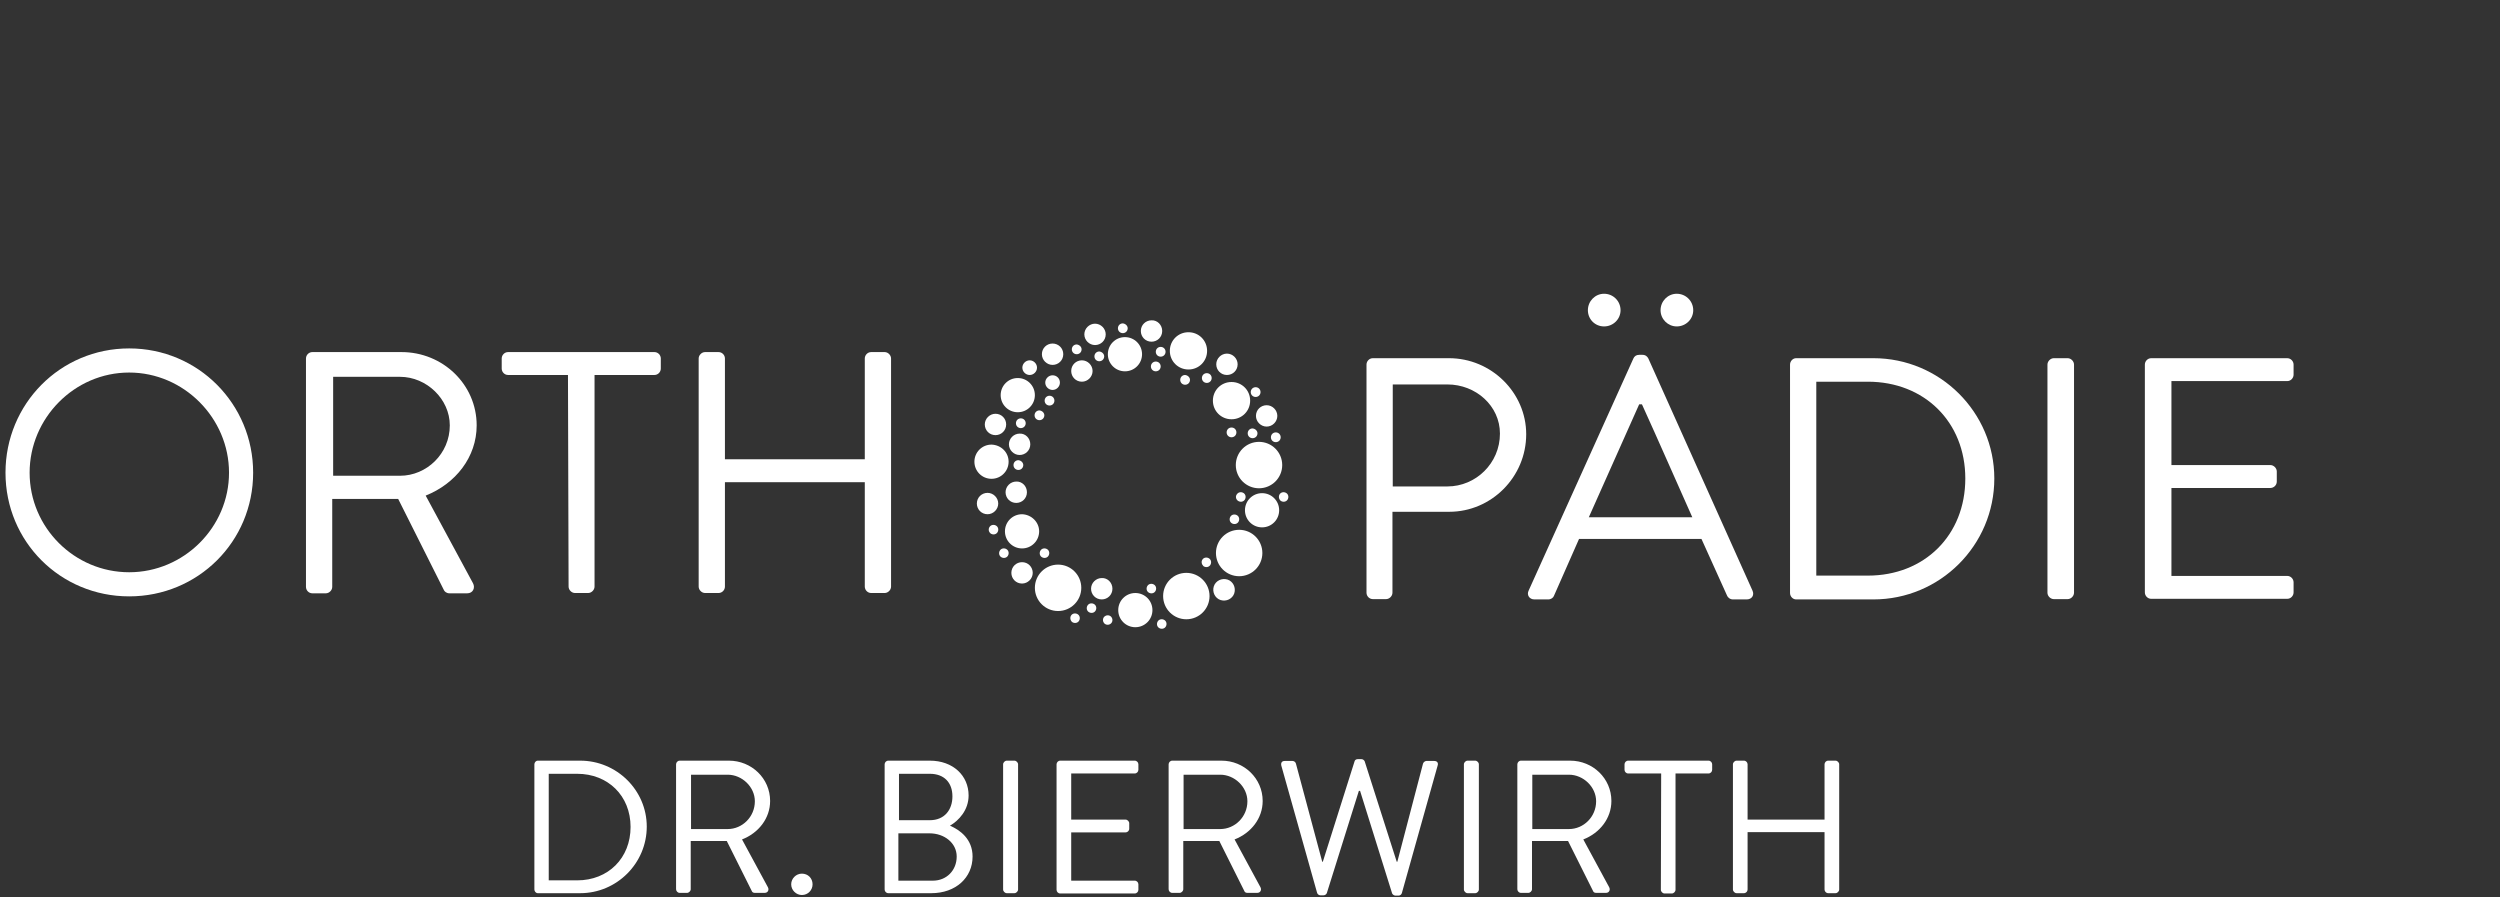 <?xml version="1.0" encoding="utf-8"?>
<!-- Generator: Adobe Illustrator 23.0.6, SVG Export Plug-In . SVG Version: 6.00 Build 0)  -->
<svg version="1.1" id="Layer_1" xmlns="http://www.w3.org/2000/svg" xmlns:xlink="http://www.w3.org/1999/xlink" x="0px" y="0px"
	 viewBox="0 0 818.7 293.9" style="enable-background:new 0 0 818.7 293.9;" xml:space="preserve">
<rect x="0" y="0" width="818.7" height="293.9" fill="#333333" stroke="none"/>
<style type="text/css">
	.st0{fill:#FFFFFF;}
</style>
<g>
	<path class="st0" d="M356.2,198.2c0.5-0.7,1.5-0.8,2.2-0.3c0.7,0.5,0.8,1.5,0.3,2.2c-0.5,0.7-1.5,0.8-2.2,0.3
		C355.8,199.9,355.7,198.9,356.2,198.2"/>
	<path class="st0" d="M350.8,201.5c0.5-0.7,1.5-0.8,2.2-0.3c0.7,0.5,0.8,1.5,0.3,2.2c-0.5,0.7-1.5,0.8-2.2,0.3
		C350.5,203.2,350.3,202.2,350.8,201.5"/>
	<path class="st0" d="M379.2,203.4c0.5-0.7,1.5-0.8,2.2-0.3c0.7,0.5,0.8,1.5,0.3,2.2c-0.5,0.7-1.5,0.8-2.2,0.3
		C378.8,205.1,378.7,204.1,379.2,203.4"/>
	<path class="st0" d="M363.5,204.4c-0.7,0.4-1.7,0.2-2.1-0.6c-0.4-0.7-0.2-1.7,0.6-2.1c0.7-0.4,1.7-0.2,2.1,0.6
		C364.5,203,364.3,204,363.5,204.4"/>
	<path class="st0" d="M345.3,131.2c0,0.9-0.7,1.6-1.6,1.6c-0.9,0-1.6-0.7-1.6-1.6c0-0.9,0.7-1.6,1.6-1.6
		C344.6,129.6,345.3,130.3,345.3,131.2"/>
	<path class="st0" d="M342,136c0,0.9-0.7,1.6-1.6,1.6c-0.9,0-1.6-0.7-1.6-1.6c0-0.9,0.7-1.6,1.6-1.6C341.3,134.5,342,135.2,342,136"
		/>
	<path class="st0" d="M335.1,152.3c0,0.9-0.7,1.6-1.6,1.6c-0.9,0-1.6-0.7-1.6-1.6c0-0.9,0.7-1.6,1.6-1.6
		C334.4,150.8,335.1,151.5,335.1,152.3"/>
	<path class="st0" d="M411.8,141.9c0,0.9-0.7,1.6-1.6,1.6c-0.9,0-1.6-0.7-1.6-1.6c0-0.9,0.7-1.6,1.6-1.6
		C411.1,140.4,411.8,141.1,411.8,141.9"/>
	<path class="st0" d="M389.7,124.4c0,0.9-0.7,1.6-1.6,1.6c-0.9,0-1.6-0.7-1.6-1.6c0-0.9,0.7-1.6,1.6-1.6
		C389,122.9,389.7,123.6,389.7,124.4"/>
	<path class="st0" d="M396.8,123.8c0,0.9-0.7,1.6-1.6,1.6c-0.9,0-1.6-0.7-1.6-1.6c0-0.9,0.7-1.6,1.6-1.6
		C396.1,122.2,396.8,122.9,396.8,123.8"/>
	<path class="st0" d="M404.9,141.6c0,0.9-0.7,1.6-1.6,1.6c-0.9,0-1.6-0.7-1.6-1.6c0-0.9,0.7-1.6,1.6-1.6
		C404.2,140,404.9,140.7,404.9,141.6"/>
	<path class="st0" d="M419.4,143.2c0,0.9-0.7,1.6-1.6,1.6c-0.9,0-1.6-0.7-1.6-1.6c0-0.9,0.7-1.6,1.6-1.6
		C418.7,141.6,419.4,142.3,419.4,143.2"/>
	<path class="st0" d="M412.8,128.4c0,0.9-0.7,1.6-1.6,1.6c-0.9,0-1.6-0.7-1.6-1.6c0-0.9,0.7-1.6,1.6-1.6
		C412.1,126.8,412.8,127.5,412.8,128.4"/>
	<path class="st0" d="M380.1,120c0,0.9-0.7,1.6-1.6,1.6c-0.9,0-1.6-0.7-1.6-1.6c0-0.9,0.7-1.6,1.6-1.6
		C379.4,118.4,380.1,119.1,380.1,120"/>
	<path class="st0" d="M354.2,114.4c0,0.9-0.7,1.6-1.6,1.6c-0.9,0-1.6-0.7-1.6-1.6c0-0.9,0.7-1.6,1.6-1.6
		C353.5,112.9,354.2,113.6,354.2,114.4"/>
	<path class="st0" d="M369.3,107.5c0,0.9-0.7,1.6-1.6,1.6c-0.9,0-1.6-0.7-1.6-1.6c0-0.9,0.7-1.6,1.6-1.6
		C368.6,106,369.3,106.7,369.3,107.5"/>
	<path class="st0" d="M361.6,116.7c0,0.9-0.7,1.6-1.6,1.6c-0.9,0-1.6-0.7-1.6-1.6s0.7-1.6,1.6-1.6
		C360.9,115.2,361.6,115.9,361.6,116.7"/>
	<path class="st0" d="M381.7,115.2c0,0.9-0.7,1.6-1.6,1.6c-0.9,0-1.6-0.7-1.6-1.6c0-0.9,0.7-1.6,1.6-1.6
		C381,113.6,381.7,114.3,381.7,115.2"/>
	<path class="st0" d="M324.1,172.5c0.5-0.7,1.5-0.8,2.2-0.3c0.7,0.5,0.8,1.5,0.3,2.2c-0.5,0.7-1.5,0.8-2.2,0.3
		C323.7,174.1,323.6,173.2,324.1,172.5"/>
	<path class="st0" d="M327.5,180.2c0.5-0.7,1.5-0.8,2.2-0.3c0.7,0.5,0.8,1.5,0.3,2.2c-0.5,0.7-1.5,0.8-2.2,0.3
		C327.1,181.9,327,180.9,327.5,180.2"/>
	<path class="st0" d="M340.8,180.2c0.5-0.7,1.5-0.8,2.2-0.3c0.7,0.5,0.8,1.5,0.3,2.2c-0.5,0.7-1.5,0.8-2.2,0.3
		C340.4,181.9,340.3,180.9,340.8,180.2"/>
	<path class="st0" d="M405.1,161.8c0.5-0.7,1.5-0.8,2.2-0.3c0.7,0.5,0.8,1.5,0.3,2.2c-0.5,0.7-1.5,0.8-2.2,0.3
		C404.7,163.5,404.5,162.5,405.1,161.8"/>
	<path class="st0" d="M403,169.1c0.5-0.7,1.5-0.8,2.2-0.3c0.7,0.5,0.8,1.5,0.3,2.2c-0.5,0.7-1.5,0.8-2.2,0.3
		C402.6,170.8,402.5,169.8,403,169.1"/>
	<path class="st0" d="M419.1,161.8c0.5-0.7,1.5-0.8,2.2-0.3c0.7,0.5,0.8,1.5,0.3,2.2c-0.5,0.7-1.5,0.8-2.2,0.3
		C418.8,163.5,418.6,162.5,419.1,161.8"/>
	<path class="st0" d="M375.8,191.8c0.5-0.7,1.5-0.8,2.2-0.3c0.7,0.5,0.8,1.5,0.3,2.2c-0.5,0.7-1.5,0.8-2.2,0.3
		C375.4,193.5,375.3,192.5,375.8,191.8"/>
	<path class="st0" d="M393.8,183.2c0.5-0.7,1.5-0.8,2.2-0.3c0.7,0.5,0.8,1.5,0.3,2.2c-0.5,0.7-1.5,0.8-2.2,0.3
		C393.5,184.8,393.3,183.9,393.8,183.2"/>
	<path class="st0" d="M335.9,138.6c0,0.9-0.7,1.6-1.6,1.6c-0.9,0-1.6-0.7-1.6-1.6c0-0.9,0.7-1.6,1.6-1.6
		C335.2,137,335.9,137.7,335.9,138.6"/>
	<path class="st0" d="M347.1,125.3c0,1.3-1.1,2.4-2.4,2.4c-1.3,0-2.4-1.1-2.4-2.4c0-1.3,1.1-2.4,2.4-2.4S347.1,123.9,347.1,125.3"/>
	<path class="st0" d="M339.6,120.4c0,1.3-1.1,2.4-2.4,2.4c-1.3,0-2.4-1.1-2.4-2.4c0-1.3,1.1-2.4,2.4-2.4
		C338.5,118,339.6,119.1,339.6,120.4"/>
	<path class="st0" d="M338.9,129.4c0,3.1-2.5,5.6-5.6,5.6s-5.6-2.5-5.6-5.6c0-3.1,2.5-5.6,5.6-5.6S338.9,126.3,338.9,129.4"/>
	<path class="st0" d="M340.3,174c0,3.1-2.5,5.6-5.6,5.6c-3.1,0-5.6-2.5-5.6-5.6c0-3.1,2.5-5.6,5.6-5.6
		C337.8,168.5,340.3,171,340.3,174"/>
	<path class="st0" d="M377.4,199.8c0,3.1-2.5,5.6-5.6,5.6s-5.6-2.5-5.6-5.6c0-3.1,2.5-5.6,5.6-5.6S377.4,196.7,377.4,199.8"/>
	<path class="st0" d="M418.9,167.1c0,3.1-2.5,5.6-5.6,5.6c-3.1,0-5.6-2.5-5.6-5.6c0-3.1,2.5-5.6,5.6-5.6
		C416.4,161.5,418.9,164,418.9,167.1"/>
	<path class="st0" d="M395.3,114.9c0,3.4-2.7,6.1-6.1,6.1s-6.1-2.7-6.1-6.1c0-3.4,2.7-6.1,6.1-6.1S395.3,111.5,395.3,114.9"/>
	<path class="st0" d="M409.4,131.2c0,3.4-2.7,6.1-6.1,6.1c-3.4,0-6.1-2.7-6.1-6.1c0-3.4,2.7-6.1,6.1-6.1
		C406.7,125.1,409.4,127.8,409.4,131.2"/>
	<path class="st0" d="M354.1,192.5c0,4.2-3.4,7.6-7.6,7.6c-4.2,0-7.6-3.4-7.6-7.6c0-4.2,3.4-7.6,7.6-7.6
		C350.7,184.9,354.1,188.3,354.1,192.5"/>
	<path class="st0" d="M419.9,152.3c0,4.2-3.4,7.6-7.6,7.6c-4.2,0-7.6-3.4-7.6-7.6c0-4.2,3.4-7.6,7.6-7.6
		C416.5,144.7,419.9,148.1,419.9,152.3"/>
	<path class="st0" d="M396.1,195.2c0,4.2-3.4,7.6-7.6,7.6c-4.2,0-7.6-3.4-7.6-7.6c0-4.2,3.4-7.6,7.6-7.6
		C392.7,187.6,396.1,191,396.1,195.2"/>
	<path class="st0" d="M413.4,181.1c0,4.2-3.4,7.6-7.6,7.6c-4.2,0-7.6-3.4-7.6-7.6c0-4.2,3.4-7.6,7.6-7.6
		C410,173.5,413.4,176.9,413.4,181.1"/>
	<path class="st0" d="M330.3,151.2c0,3.1-2.5,5.6-5.6,5.6c-3.1,0-5.6-2.5-5.6-5.6c0-3.1,2.5-5.6,5.6-5.6
		C327.8,145.7,330.3,148.1,330.3,151.2"/>
	<path class="st0" d="M374,116c0,3.1-2.5,5.6-5.6,5.6s-5.6-2.5-5.6-5.6c0-3.1,2.5-5.6,5.6-5.6S374,112.9,374,116"/>
	<path class="st0" d="M357.8,121.5c0,1.9-1.6,3.5-3.5,3.5c-2,0-3.5-1.6-3.5-3.5c0-2,1.6-3.5,3.5-3.5
		C356.2,118,357.8,119.6,357.8,121.5"/>
	<path class="st0" d="M418.3,136.2c0,1.9-1.6,3.5-3.5,3.5c-1.9,0-3.5-1.6-3.5-3.5c0-2,1.6-3.5,3.5-3.5
		C416.7,132.7,418.3,134.3,418.3,136.2"/>
	<path class="st0" d="M405.3,119.3c0,2-1.6,3.5-3.5,3.5c-2,0-3.5-1.6-3.5-3.5c0-1.9,1.6-3.5,3.5-3.5
		C403.7,115.8,405.3,117.4,405.3,119.3"/>
	<path class="st0" d="M380.6,108.4c0,2-1.6,3.5-3.5,3.5c-2,0-3.5-1.6-3.5-3.5c0-2,1.6-3.5,3.5-3.5
		C379,104.8,380.6,106.4,380.6,108.4"/>
	<path class="st0" d="M362.1,109.5c0,2-1.6,3.5-3.5,3.5c-1.9,0-3.5-1.6-3.5-3.5c0-1.9,1.6-3.5,3.5-3.5S362.1,107.6,362.1,109.5"/>
	<path class="st0" d="M329.5,139c0,2-1.6,3.5-3.5,3.5c-2,0-3.5-1.6-3.5-3.5c0-1.9,1.6-3.5,3.5-3.5C328,135.5,329.5,137.1,329.5,139"
		/>
	<path class="st0" d="M336.3,161.2c0,2-1.6,3.5-3.5,3.5c-2,0-3.5-1.6-3.5-3.5c0-1.9,1.6-3.5,3.5-3.5
		C334.7,157.6,336.3,159.2,336.3,161.2"/>
	<path class="st0" d="M397.5,192c0.6-1.8,2.6-2.8,4.5-2.2c1.8,0.6,2.8,2.6,2.2,4.5c-0.6,1.8-2.6,2.8-4.5,2.2
		C397.9,195.9,396.9,193.9,397.5,192"/>
	<path class="st0" d="M364.3,192.8c0,2-1.6,3.5-3.5,3.5c-2,0-3.5-1.6-3.5-3.5s1.6-3.5,3.5-3.5C362.7,189.2,364.3,190.8,364.3,192.8"
		/>
	<path class="st0" d="M337.4,145.5c0,2-1.6,3.5-3.5,3.5c-1.9,0-3.5-1.6-3.5-3.5c0-1.9,1.6-3.5,3.5-3.5
		C335.8,141.9,337.4,143.5,337.4,145.5"/>
	<path class="st0" d="M338.2,187.6c0,1.9-1.6,3.5-3.5,3.5c-2,0-3.5-1.6-3.5-3.5c0-2,1.6-3.5,3.5-3.5
		C336.7,184.1,338.2,185.7,338.2,187.6"/>
	<path class="st0" d="M326.9,164.9c0,1.9-1.6,3.5-3.5,3.5c-2,0-3.5-1.6-3.5-3.5c0-2,1.6-3.5,3.5-3.5
		C325.3,161.4,326.9,163,326.9,164.9"/>
	<path class="st0" d="M348.2,116c0,2-1.6,3.5-3.5,3.5c-1.9,0-3.5-1.6-3.5-3.5c0-2,1.6-3.5,3.5-3.5C346.6,112.5,348.2,114,348.2,116"
		/>
	<path class="st0" d="M42.3,114.1c22.6,0,40.6,18.2,40.6,40.7c0,22.6-18.1,40.5-40.6,40.5S1.8,177.4,1.8,154.8
		C1.8,132.3,19.7,114.1,42.3,114.1 M42.3,187.4c17.9,0,32.7-14.7,32.7-32.6c0-17.9-14.8-32.8-32.7-32.8S9.7,136.9,9.7,154.8
		C9.7,172.8,24.4,187.4,42.3,187.4"/>
	<path class="st0" d="M100.2,117.4c0-1.1,0.9-2.1,2.1-2.1h29.2c13.5,0,24.6,10.6,24.6,24c0,10.4-6.9,19.1-16.7,23l15.5,28.7
		c0.8,1.5,0,3.3-1.9,3.3h-5.8c-1,0-1.6-0.6-1.8-1l-15-29.9h-21.6v28.8c0,1.1-1,2.1-2.1,2.1h-4.4c-1.2,0-2.1-1-2.1-2.1V117.4z
		 M131,155.8c8.7,0,16.3-7.2,16.3-16.5c0-8.6-7.6-15.9-16.3-15.9h-21.9v32.4H131z"/>
	<path class="st0" d="M186,122.8h-19.6c-1.2,0-2.1-1-2.1-2.1v-3.3c0-1.1,0.9-2.1,2.1-2.1h47.9c1.2,0,2.1,1,2.1,2.1v3.3
		c0,1.1-0.9,2.1-2.1,2.1h-19.6v69.3c0,1.1-1,2.1-2.1,2.1h-4.3c-1.1,0-2.1-1-2.1-2.1L186,122.8L186,122.8z"/>
	<path class="st0" d="M228.8,117.4c0-1.1,1-2.1,2.1-2.1h4.4c1.2,0,2.1,1,2.1,2.1v33h45.8v-33c0-1.1,0.9-2.1,2.1-2.1h4.4
		c1.1,0,2.1,1,2.1,2.1v74.7c0,1.1-1,2.1-2.1,2.1h-4.4c-1.2,0-2.1-1-2.1-2.1v-34.2h-45.8v34.2c0,1.1-0.9,2.1-2.1,2.1h-4.4
		c-1.1,0-2.1-1-2.1-2.1V117.4z"/>
	<path class="st0" d="M447.5,119.4c0-1.1,0.9-2.1,2.1-2.1h24.9c13.9,0,25.3,11.3,25.3,24.9c0,14-11.4,25.4-25.2,25.4h-18.6v26.5
		c0,1.1-1,2.1-2.1,2.1h-4.3c-1.2,0-2.1-1-2.1-2.1V119.4z M474,159.3c9.3,0,17.2-7.6,17.2-17.3c0-9.1-7.9-16.1-17.2-16.1h-17.9v33.4
		H474z"/>
	<path class="st0" d="M500.6,193.4l34.3-76c0.3-0.7,0.9-1.2,1.9-1.2h1.1c1,0,1.6,0.6,1.9,1.2l34.1,76c0.7,1.5-0.2,2.9-1.9,2.9h-4.5
		c-1,0-1.7-0.7-1.9-1.2l-8.4-18.6h-40.1l-8.2,18.6c-0.2,0.6-0.9,1.2-1.9,1.2h-4.5C500.8,196.3,499.9,194.8,500.6,193.4 M520,101.6
		c0-3,2.4-5.4,5.3-5.4c3,0,5.4,2.4,5.4,5.4c0,2.9-2.4,5.3-5.4,5.3C522.3,106.9,520,104.5,520,101.6 M554.2,169.4
		c-5.5-12.3-10.9-24.7-16.5-37h-0.9l-16.5,37H554.2z M543.8,101.6c0-3,2.4-5.4,5.3-5.4c3,0,5.4,2.4,5.4,5.4c0,2.9-2.4,5.3-5.4,5.3
		C546.2,106.9,543.8,104.5,543.8,101.6"/>
	<path class="st0" d="M586.2,119.4c0-1.1,0.9-2.1,2-2.1h25.3c21.8,0,39.6,17.7,39.6,39.4c0,21.9-17.8,39.6-39.6,39.6h-25.3
		c-1.1,0-2-1-2-2.1V119.4z M611.7,188.5c18.5,0,31.9-13.2,31.9-31.8c0-18.5-13.4-31.7-31.9-31.7h-16.9v63.5
		C594.8,188.5,611.7,188.5,611.7,188.5z"/>
	<path class="st0" d="M670.5,119.4c0-1.1,1-2.1,2.1-2.1h4.5c1.1,0,2.1,1,2.1,2.1v74.7c0,1.1-1,2.1-2.1,2.1h-4.5
		c-1.1,0-2.1-1-2.1-2.1V119.4z"/>
	<path class="st0" d="M702.4,119.4c0-1.1,0.9-2.1,2.1-2.1H749c1.2,0,2.1,1,2.1,2.1v3.3c0,1.1-0.9,2.1-2.1,2.1h-37.9v27.5h32.4
		c1.1,0,2.1,1,2.1,2.1v3.3c0,1.2-1,2.1-2.1,2.1h-32.4v28.8H749c1.2,0,2.1,1,2.1,2.1v3.3c0,1.1-0.9,2.1-2.1,2.1h-44.5
		c-1.2,0-2.1-1-2.1-2.1V119.4z"/>
	<path class="st0" d="M175,250.3c0-0.6,0.5-1.2,1.1-1.2H190c12,0,21.8,9.7,21.8,21.6c0,12-9.8,21.8-21.8,21.8h-13.9
		c-0.6,0-1.1-0.6-1.1-1.2V250.3z M189,288.3c10.2,0,17.5-7.3,17.5-17.5c0-10.2-7.4-17.4-17.5-17.4h-9.3v34.9H189z"/>
	<path class="st0" d="M221.4,250.3c0-0.6,0.5-1.2,1.2-1.2h16.1c7.4,0,13.5,5.8,13.5,13.2c0,5.7-3.8,10.5-9.2,12.6l8.5,15.7
		c0.4,0.8,0,1.8-1.1,1.8h-3.2c-0.6,0-0.9-0.3-1-0.6l-8.2-16.4h-11.8v15.8c0,0.6-0.6,1.2-1.2,1.2h-2.4c-0.7,0-1.2-0.6-1.2-1.2V250.3z
		 M238.3,271.5c4.8,0,8.9-4,8.9-9.1c0-4.7-4.2-8.7-8.9-8.7h-12v17.8L238.3,271.5L238.3,271.5z"/>
	<path class="st0" d="M262.6,286.1c2,0,3.5,1.5,3.5,3.5c0,1.9-1.5,3.5-3.5,3.5c-1.9,0-3.5-1.6-3.5-3.5
		C259.1,287.7,260.7,286.1,262.6,286.1"/>
	<path class="st0" d="M289.7,250.3c0-0.6,0.5-1.2,1.2-1.2h13.6c7.6,0,12.7,4.9,12.7,11.4c0,4.8-3.2,8.2-6.1,9.9
		c3.3,1.4,7.4,4.4,7.4,10.1c0,6.9-5.5,12-13.5,12h-14.1c-0.7,0-1.2-0.6-1.2-1.2L289.7,250.3L289.7,250.3z M305.5,288.4
		c4.5,0,7.8-3.4,7.8-7.9c0-4.4-4-7.6-8.9-7.6h-10.2v15.5H305.5z M304.5,268.6c4.8,0,7.4-3.4,7.4-7.8c0-4.5-2.7-7.4-7.4-7.4h-10.1
		v15.2H304.5z"/>
	<path class="st0" d="M328.5,250.3c0-0.6,0.6-1.2,1.2-1.2h2.5c0.6,0,1.2,0.6,1.2,1.2v41c0,0.6-0.6,1.2-1.2,1.2h-2.5
		c-0.6,0-1.2-0.6-1.2-1.2V250.3z"/>
	<path class="st0" d="M346,250.3c0-0.6,0.5-1.2,1.2-1.2h24.4c0.7,0,1.2,0.6,1.2,1.2v1.8c0,0.6-0.5,1.2-1.2,1.2h-20.8v15.1h17.8
		c0.6,0,1.2,0.6,1.2,1.2v1.8c0,0.7-0.6,1.2-1.2,1.2h-17.8v15.8h20.8c0.7,0,1.2,0.6,1.2,1.2v1.8c0,0.6-0.5,1.2-1.2,1.2h-24.4
		c-0.7,0-1.2-0.6-1.2-1.2V250.3z"/>
	<path class="st0" d="M382.7,250.3c0-0.6,0.5-1.2,1.2-1.2h16.1c7.4,0,13.5,5.8,13.5,13.2c0,5.7-3.8,10.5-9.2,12.6l8.5,15.7
		c0.4,0.8,0,1.8-1.1,1.8h-3.2c-0.6,0-0.9-0.3-1-0.6l-8.2-16.4h-11.8v15.8c0,0.6-0.6,1.2-1.2,1.2h-2.4c-0.7,0-1.2-0.6-1.2-1.2V250.3z
		 M399.6,271.5c4.8,0,8.9-4,8.9-9.1c0-4.7-4.2-8.7-8.9-8.7h-12v17.8L399.6,271.5L399.6,271.5z"/>
	<path class="st0" d="M419.6,250.7c-0.2-0.9,0.2-1.5,1.1-1.5h2.6c0.5,0,1,0.4,1.1,0.9l8.6,32.1h0.2l10.4-32.9
		c0.1-0.4,0.5-0.7,1.1-0.7h1.1c0.5,0,0.9,0.3,1.1,0.7l10.5,32.9h0.2l8.4-32.1c0.1-0.4,0.6-0.9,1.1-0.9h2.6c0.9,0,1.4,0.6,1.1,1.5
		l-11.7,41.7c-0.1,0.5-0.6,0.9-1.1,0.9h-1c-0.4,0-0.9-0.3-1.1-0.7L445.4,259H445l-10.5,33.5c-0.2,0.4-0.6,0.7-1.1,0.7h-1
		c-0.5,0-1-0.4-1.1-0.9L419.6,250.7z"/>
	<path class="st0" d="M479.4,250.3c0-0.6,0.6-1.2,1.2-1.2h2.5c0.6,0,1.2,0.6,1.2,1.2v41c0,0.6-0.6,1.2-1.2,1.2h-2.5
		c-0.6,0-1.2-0.6-1.2-1.2V250.3z"/>
	<path class="st0" d="M496.9,250.3c0-0.6,0.5-1.2,1.2-1.2h16.1c7.4,0,13.5,5.8,13.5,13.2c0,5.7-3.8,10.5-9.2,12.6l8.5,15.7
		c0.4,0.8,0,1.8-1.1,1.8h-3.2c-0.6,0-0.9-0.3-1-0.6l-8.2-16.4h-11.8v15.8c0,0.6-0.6,1.2-1.2,1.2h-2.4c-0.7,0-1.2-0.6-1.2-1.2V250.3z
		 M513.8,271.5c4.8,0,8.9-4,8.9-9.1c0-4.7-4.2-8.7-8.9-8.7h-12v17.8L513.8,271.5L513.8,271.5z"/>
	<path class="st0" d="M544,253.3h-10.8c-0.7,0-1.2-0.6-1.2-1.2v-1.8c0-0.6,0.5-1.2,1.2-1.2h26.3c0.7,0,1.2,0.6,1.2,1.2v1.8
		c0,0.6-0.5,1.2-1.2,1.2h-10.8v38.1c0,0.6-0.6,1.2-1.2,1.2h-2.4c-0.6,0-1.2-0.6-1.2-1.2L544,253.3L544,253.3z"/>
	<path class="st0" d="M567.5,250.3c0-0.6,0.6-1.2,1.2-1.2h2.4c0.7,0,1.2,0.6,1.2,1.2v18.1h25.2v-18.1c0-0.6,0.5-1.2,1.2-1.2h2.4
		c0.6,0,1.2,0.6,1.2,1.2v41c0,0.6-0.6,1.2-1.2,1.2h-2.4c-0.7,0-1.2-0.6-1.2-1.2v-18.8h-25.2v18.8c0,0.6-0.5,1.2-1.2,1.2h-2.4
		c-0.6,0-1.2-0.6-1.2-1.2V250.3z"/>
</g>
</svg>
